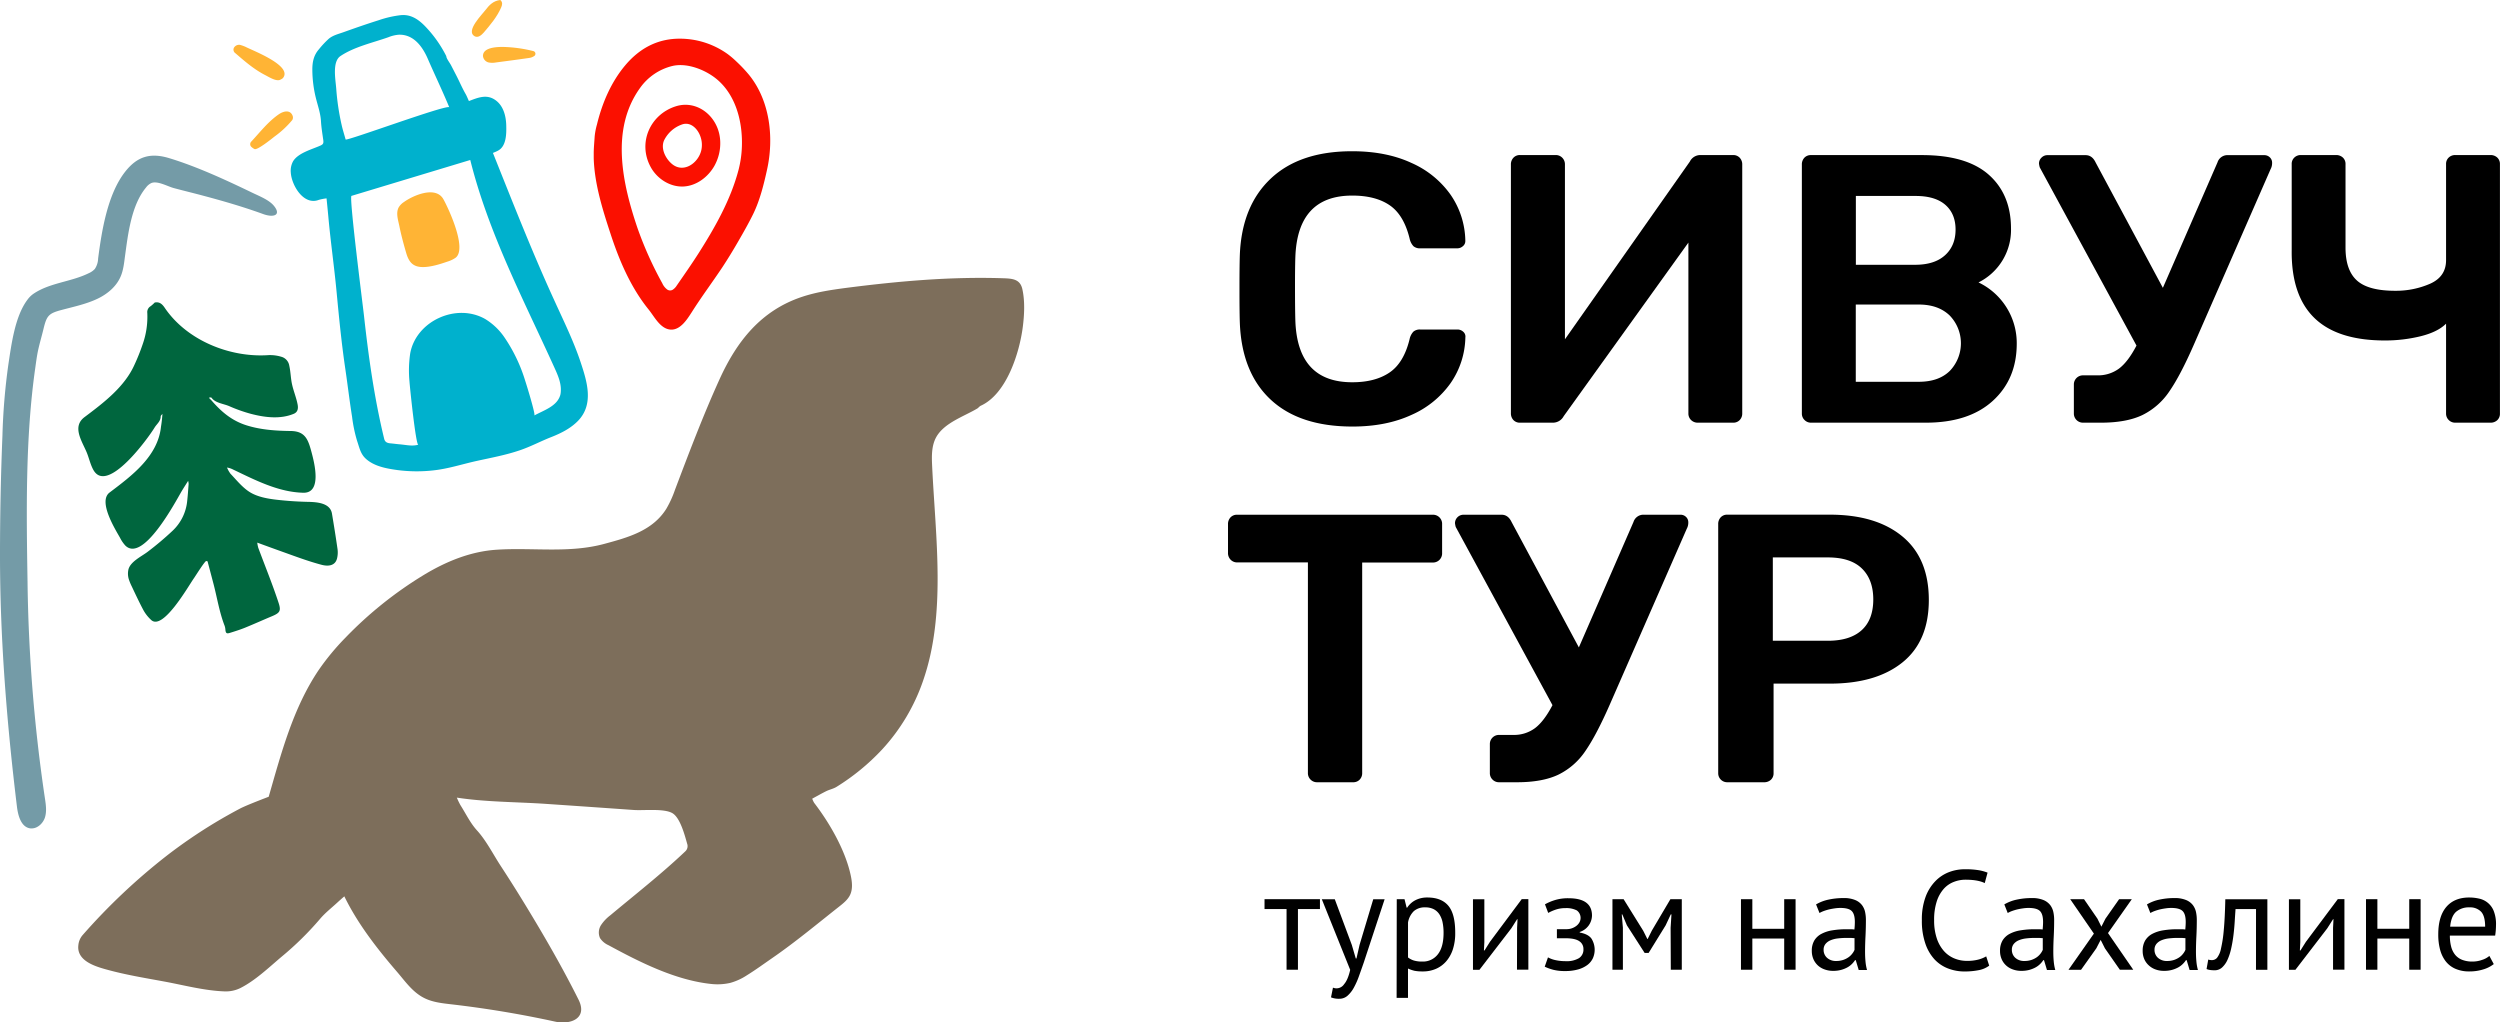 <svg xmlns="http://www.w3.org/2000/svg" viewBox="0 0 1098.53 449.25"><defs><style>.cls-1{fill:#7d6e5b;}.cls-2{fill:#00663e;}.cls-3{fill:#749ba7;}.cls-4{fill:#fb1000;}.cls-5{fill:#ffb435;}.cls-6{fill:#00b1cd;}</style></defs><title>Ресурс 3</title><g id="Слой_2" data-name="Слой 2"><g id="Слой_1_копия2_" data-name="Слой 1 (копия2)"><path class="cls-1" d="M405.66,299a85.45,85.45,0,0,1-18.07,30.35,98,98,0,0,1-19.95,16.37c-1.39.88-3.12,1.21-4.61,1.94-2,1-3.95,2.11-6.13,3.29a9.45,9.45,0,0,0,.88,1.87c6.91,9,14,21.33,16.19,32.57.5,2.61.71,5.43-.43,7.84-1,2.1-2.88,3.61-4.7,5.05-9.73,7.67-19.27,15.64-29.46,22.67-3.72,2.57-7.38,5.25-11.23,7.63a25.78,25.78,0,0,1-7.33,3.33,25.3,25.3,0,0,1-8.46.44c-15.65-1.7-31.24-9.55-44.94-17a8.6,8.6,0,0,1-3.76-3.14,6,6,0,0,1,.43-5.7,17.66,17.66,0,0,1,4.09-4.32c11-9.19,22.48-18.17,32.9-28.05a3.12,3.12,0,0,0,.87-3.38c-1-3.55-3-11.27-6.37-13.37-3.59-2.26-12.71-1.17-17-1.47q-19.35-1.37-38.71-2.69c-12.72-.87-26.36-.77-39.13-2.75a29.65,29.65,0,0,0,1.58,3.31c2.38,3.73,4.26,7.78,7.29,11.12,4,4.39,7,10.32,10.21,15.28Q225.59,389,231.06,398c8.19,13.44,16.1,27.14,23.14,41.23,4.19,8.37-3.64,11.13-10.19,9.7a461.44,461.44,0,0,0-45.68-7.62c-3.88-.45-7.86-.87-11.41-2.52-5.47-2.53-8.76-7.47-12.56-11.87-8.69-10.1-17.18-21-23.06-33.06-1.15,1-2.14,1.88-3.1,2.76-2.57,2.38-5.39,4.56-7.62,7.22a136.61,136.61,0,0,1-17,16.69c-5.53,4.68-11.45,10.36-17.95,13.63a14.51,14.51,0,0,1-7.22,1.46c-8.9-.37-17.55-2.72-26.27-4.33s-17.3-3-25.81-5.4c-5.21-1.44-12.73-4-11.89-10.63a7.84,7.84,0,0,1,1.86-4.36,269.72,269.72,0,0,1,37.1-35,225,225,0,0,1,21-14.36q5.49-3.3,11.16-6.29c3-1.55,12.3-5.06,12.51-5.15,5.51-19.13,10.7-39,22-55.73a107.2,107.2,0,0,1,11.72-14.16,171.53,171.53,0,0,1,34.16-27.4c9.94-6.05,20.8-10.56,32.53-11.27,15.75-1,31.57,1.65,47.08-2.56,10.32-2.79,21.19-5.73,27.24-15.43a46.6,46.6,0,0,0,3.84-8.44c6.18-16.32,12.3-32.5,19.48-48.33,7.58-16.72,18.18-30.3,36.3-36.34,6.42-2.14,13.16-3.12,19.87-4,22.7-2.9,45.41-4.92,68.32-4.18,4.18.13,7.63.33,8.62,4.77,1.18,5.29.88,11.29.2,16.62-1.44,11.26-7.06,29.44-18.46,34.63-.57.26-1,.88-1.51,1.21-5.86,3.49-14.46,6.27-18,12.47-2.22,3.9-2.07,8.66-1.85,13.14C411.14,236.63,415.76,269.8,405.66,299Z"/><path class="cls-2" d="M90.65,246.51c-.57-.13-4.88,6.79-5.43,7.56-2.44,3.44-13.63,23.26-18.82,18.33a17.08,17.08,0,0,1-3.35-4.23c-1.83-3.42-3.46-6.92-5.12-10.43A23.78,23.78,0,0,1,56.76,255a8.39,8.39,0,0,1-.32-4.8c.91-3.47,5.77-5.7,8.42-7.72a136,136,0,0,0,10.87-9.16,20.68,20.68,0,0,0,6.49-12.87c.3-2.59.46-5.2.67-7.81a8.89,8.89,0,0,0-.21-1.36c-1.12,1.78-2,3.14-2.84,4.54-2.78,4.75-17,31.65-24.79,23.88a15.2,15.2,0,0,1-2.31-3.4c-2.21-3.91-9.74-16-4.59-19.88,9.61-7.26,21.22-15.82,22.59-28.9a56.49,56.49,0,0,0,.63-5.67c-.26.38-.76.76-.76,1.14,0,2.14-1.73,3.31-2.69,4.9-3,4.91-20.4,28.82-26.65,19-1.42-2.25-2.1-5.47-3.13-8-2.07-5-6.63-11.37-1-15.6,8.36-6.28,17.67-13.3,22-23.13a86.9,86.9,0,0,0,3.49-8.71,36.19,36.19,0,0,0,2.09-14,3,3,0,0,1,1.5-2.92A18.44,18.44,0,0,0,68,132.93c1.83-.35,3.06.36,4.35,2.27,9.72,14.4,28.75,22.06,45.77,20.84a17.11,17.11,0,0,1,6,.89,4.84,4.84,0,0,1,3,3.81c.59,2.62.61,5.3,1.16,7.92.65,3.08,1.91,6,2.5,9.1.33,1.73.08,3.31-1.66,4.05-6,2.52-12.92,1.61-19,0a66.49,66.49,0,0,1-9.37-3.33c-2.45-1.08-6.11-1.35-7.77-3.68-.16-.22-.63-.22-1.19,0,.46.47.94.92,1.37,1.41,4.29,4.9,8.8,8.66,15.08,10.66s13,2.44,19.51,2.52c6.37.08,7.66,3.73,9.17,9.43,1.25,4.7,4.62,17.89-3.64,17.7-11-.26-21.16-5.58-30.86-10.2a8.64,8.64,0,0,0-2.67-.88,12.26,12.26,0,0,0,1.53,2.73c2.67,2.8,5.41,6.26,8.76,8.24s7.58,2.72,11.51,3.18q6.63.76,13.31.92c3.87.08,10.15.25,11,5.13.88,5.24,1.72,10.48,2.47,15.74a11,11,0,0,1-.2,3.88c-.79,3.46-4,3.68-6.89,2.9-5.78-1.53-11.58-3.72-17.2-5.73-3.68-1.32-7.34-2.65-11-4a15,15,0,0,0,.44,2.27c3,8.07,6.25,16,8.94,24.2,1.17,3.57.55,4.41-2.89,5.87-4,1.67-7.91,3.44-11.91,5.07-2.16.87-4.4,1.57-6.64,2.27-1.4.44-1.79.1-1.94-1.39a6.4,6.4,0,0,0-.32-1.7c-2.34-6-3.29-12.29-4.9-18.44q-1.31-5-2.62-9.93Z"/><path class="cls-3" d="M14.28,364a4.62,4.62,0,0,1-1,0c-4-.58-5.34-5.53-5.83-9.51C3,317.79,0,280.88,0,243.93q0-26.25,1.07-52.48a277.9,277.9,0,0,1,2.59-31.18C5,151.48,6.52,139.13,12,131.79a11.1,11.1,0,0,1,2.51-2.56c7.18-5,16.66-5.31,24.48-9.18a7.9,7.9,0,0,0,2.68-1.87,8.62,8.62,0,0,0,1.44-4.52c1.56-12.09,4.11-28.25,11.84-38.14,5.27-6.75,11.1-8.58,19.48-6,12.27,3.73,25.14,9.72,36.69,15.29,2.89,1.39,7,3,9.14,5.51,3.56,4.25,0,5.42-4.62,3.74-8.56-3.11-17.31-5.66-26.1-8-4.4-1.19-8.85-2.25-13.26-3.44-2.64-.72-7-3.23-9.7-2.22a6.12,6.12,0,0,0-2.42,2c-6.45,7.77-7.89,20.39-9.22,30.09-.41,3.06-.71,6.19-1.92,9-1.85,4.36-5.72,7.62-10,9.7-4.95,2.4-10.63,3.59-15.92,5-5.78,1.52-6.59,2.56-8,8.41-.75,3.12-1.68,6.2-2.36,9.33-.55,2.58-.88,5.2-1.25,7.81-4.35,30.64-3.89,62.76-3.39,93.68a704.52,704.52,0,0,0,7.62,95.25c.44,2.87.89,5.86,0,8.62C18.94,361.63,16.76,363.82,14.28,364Z"/><path class="cls-4" d="M319.76,23.77A39,39,0,0,1,323.55,27a63.87,63.87,0,0,1,5.6,5.92c9.21,11.38,11,27.64,7.91,41.58-1.42,6.49-3.12,13.36-6,19.33-2.08,4.27-4.45,8.4-6.83,12.52-2.14,3.71-4.38,7.38-6.76,11-4.42,6.65-9.19,13-13.48,19.79-2,3.1-5,7.95-9.29,7.69-4.55-.28-7.15-5.7-9.66-8.79-7.9-9.75-13-21.71-16.84-33.54-3.45-10.5-7-21.85-7.31-33,0-.86,0-1.73,0-2.6.05-2.33.27-4.67.42-7a29.83,29.83,0,0,1,1-5.19c2.26-9.32,6.14-18.52,12.42-26,6.45-7.65,14.52-11.92,24.68-11.71A36,36,0,0,1,319.76,23.77ZM295.52,127.36a5.71,5.71,0,0,0,1.83-1.86c3.34-4.84,6.72-9.65,9.87-14.62,7.16-11.31,13.84-23.15,17.28-36.14A47,47,0,0,0,326,64.19c.36-11.53-3.15-24.33-13.21-31C308,30,301.17,27.64,295.42,29a24.53,24.53,0,0,0-14.15,9.62c-13.12,18.19-7.79,42-1.16,61.57A159,159,0,0,0,291,124.44a6.93,6.93,0,0,0,2.17,2.77A2.22,2.22,0,0,0,295.52,127.36Z"/><path class="cls-5" d="M105.38,19.7a16.49,16.49,0,0,1,2.57.91c3.15,1.66,20.85,8.3,16.36,13.71a4.11,4.11,0,0,1-1.09.68c-1.71,1-5.22-1.25-6.68-2-4.89-2.5-9-6.07-13.11-9.62a1.87,1.87,0,0,1-.65-2.37A2.64,2.64,0,0,1,105.38,19.7Z"/><path class="cls-5" d="M111.78,65.47a6,6,0,0,1-1.51-1.11,1.65,1.65,0,0,1,.2-2.2c3.85-4.15,7.4-8.77,12.13-12,2-1.33,4.94-2.08,6,.76a2.17,2.17,0,0,1-.17,1.82,42,42,0,0,1-7.84,7.29C119.7,60.74,112.89,66.26,111.78,65.47Z"/><path class="cls-5" d="M220.9,20.62a60,60,0,0,1,13.54,1.85,1.21,1.21,0,0,1,.17,2.23,5.08,5.08,0,0,1-2,.75c-4.9.71-9.81,1.36-14.72,2a8.4,8.4,0,0,1-3.16,0,3.25,3.25,0,0,1-2.51-2.86C212.21,21.52,216.23,20.6,220.9,20.62Z"/><path class="cls-5" d="M219.83,0c1.21,1,.83,2.28.34,3.38-1.8,4.09-4.68,7.5-7.56,10.87-1,1.14-2.55,2.58-4.15,1.63-3.89-2.33,3.42-9.53,4.8-11.4C215,2.16,216.85.33,219.83,0Z"/><path class="cls-6" d="M255.2,159.36c-3.06-9.27-7.44-18.17-11.46-27C233.94,111,225.36,89.08,216.6,67.2c.91-.39,1.58-.64,2.22-1,3.74-1.94,3.73-7.52,3.63-11.2-.12-4.08-1.26-8.54-4.74-11-3.86-2.77-7.75-1.08-11.66.41-.48-1-.9-2.15-1.48-3.16-1.52-2.64-2.7-5.46-4.1-8.17l-2.26-4.38c-.5-1-2.09-3-2.09-4a53.39,53.39,0,0,0-9.57-13.42c-2.89-2.9-6.1-5-10.32-4.63a45.84,45.84,0,0,0-9.84,2.24c-5.24,1.65-10.43,3.46-15.61,5.31-2.21.78-4.48,1.32-6.31,2.83a40.54,40.54,0,0,0-4.34,4.64c-2.35,2.69-2.93,5.75-2.88,9.28a52.5,52.5,0,0,0,1.5,11.91c.84,3.44,2.09,6.84,2.29,10.4.16,2.75.62,5.49,1,8.22.2,1.42,0,1.91-1.18,2.46-3.73,1.69-9.83,3.22-12.08,6.94a8.59,8.59,0,0,0-1,4.94c.32,5.53,5.61,14.62,12.33,12a20.51,20.51,0,0,1,3.38-.65c.29,2.9.54,5.39.77,7.88,1,11.14,2.6,22.17,3.65,33.31,1.08,11.42,2.2,22.84,3.89,34.19,1,6.84,1.81,13.73,2.9,20.56a64,64,0,0,0,2.21,10.62c1,2.87,1.45,5.66,3.81,7.82,3.69,3.38,9.12,4.34,13.9,5a65.26,65.26,0,0,0,15.74.15c6.56-.69,12.75-2.76,19.16-4.17s12.66-2.55,18.87-4.66c4.77-1.61,9.2-4,13.86-5.82,4.3-1.7,8.51-3.8,11.78-7.17C261,177.61,258,167.79,255.2,159.36ZM150.14,55a106.49,106.49,0,0,1-2.39-16c-.28-3.92-1.89-11.87,1.87-14.38,6.1-4.08,14.13-5.82,21-8.25a15.47,15.47,0,0,1,4.67-1.12c6.43-.17,10.33,5.16,12.66,10.52,3.1,7.14,6.51,14.22,9.47,21.39-.68-1.52-45.31,15-45.55,14.13C151.21,58.9,150.59,57,150.14,55Zm96,118.75c-1.47,4.8-7.16,6.52-11.35,8.81.64-.35-3.58-14-4-15.21a70,70,0,0,0-9.06-19,27.68,27.68,0,0,0-8.55-8.18c-12.68-7.2-30.35.9-32.93,15.12a50.85,50.85,0,0,0-.32,12.33c.13,2.19,2.79,28.1,3.89,27.78-2.7.8-5.43.07-8.16-.16-1.37-.11-2.73-.31-4.1-.43s-2.38-.5-2.75-2c-4.31-17.75-6.85-35.87-8.86-54-.5-4.56-6.63-52.4-5.51-52.74l52.2-15.77c8,32.08,23.42,61.36,37,91.29,1.49,3.27,3,6.71,2.79,10.29A8.64,8.64,0,0,1,246.17,173.71Z"/><path class="cls-5" d="M185.6,117.35c-4.31-.08-6-2.38-7.13-6.26s-2.2-7.83-3-11.82c-.52-2.53-1.6-5.67-.29-8.13a7.23,7.23,0,0,1,2.31-2.36c4-2.88,13.54-7.06,17.12-1.61,1.18,1.79,11.17,21.9,5.56,26.1a12.73,12.73,0,0,1-3.57,1.69C193.58,116,189.27,117.42,185.6,117.35Z"/><path class="cls-4" d="M316.48,62.15a18.23,18.23,0,0,0-1.14-5.69c-2.86-7.55-10.61-12.24-18.44-9.73-11.26,3.61-16.75,16.05-11,26.63,2.81,5.2,8.55,8.89,14.45,8.59,5.69-.29,10.8-4.15,13.59-9.11A20.39,20.39,0,0,0,316.48,62.15Zm-8.28,3.69c-1.22,5.83-8,10.64-13.17,6-2.68-2.38-4.75-6.59-3.25-10.11a13.85,13.85,0,0,1,7.81-7c2.65-1,5.08.28,6.72,2.48a10.5,10.5,0,0,1,1.54,3A10.75,10.75,0,0,1,308.2,65.84Z"/><path d="M558.33,175.57q-12.69-11.85-13.53-33.69-.16-4.53-.16-14.78,0-10.41.16-15.12.84-21.49,13.61-33.52t35.79-12q14.94,0,26,5.13a41.42,41.42,0,0,1,17.22,14,36.52,36.52,0,0,1,6.46,20v.33a2.84,2.84,0,0,1-1.09,2.27,3.66,3.66,0,0,1-2.43.93H624.1a4.32,4.32,0,0,1-3-.93,6.92,6.92,0,0,1-1.68-3.28q-2.52-10.41-8.74-14.69T594.2,85.94q-24,0-25,26.88-.17,4.53-.16,14t.16,14.27q1,26.9,25,26.88,10.08,0,16.38-4.28t8.82-14.7a6.88,6.88,0,0,1,1.68-3.27,4.32,4.32,0,0,1,3-.93h16.3a3.73,3.73,0,0,1,2.6,1,2.79,2.79,0,0,1,.92,2.52,36.46,36.46,0,0,1-6.46,20,41.44,41.44,0,0,1-17.22,14q-11.1,5.13-26,5.12Q571,187.41,558.33,175.57Z"/><path d="M665,184.56a4.27,4.27,0,0,1-1.09-3V72.33a4.24,4.24,0,0,1,1.09-3A3.83,3.83,0,0,1,668,68.13h15.62a3.93,3.93,0,0,1,2.86,1.18,4.09,4.09,0,0,1,1.17,3v76.78L742.54,71a5.13,5.13,0,0,1,4.87-2.86h14.11a3.83,3.83,0,0,1,2.94,1.18,4.25,4.25,0,0,1,1.1,3V181.7a4.06,4.06,0,0,1-1.1,2.86,3.82,3.82,0,0,1-2.94,1.17H746.07a4.12,4.12,0,0,1-3-1.17,3.92,3.92,0,0,1-1.17-2.86V106.6L687.1,182.88a5.35,5.35,0,0,1-4.87,2.85H668A3.82,3.82,0,0,1,665,184.56Z"/><path d="M792.94,184.56a3.89,3.89,0,0,1-1.18-2.86V72.33a4.24,4.24,0,0,1,1.09-3,3.84,3.84,0,0,1,2.94-1.18h48.72q19.66,0,29.4,8.65t9.75,23.61a25.76,25.76,0,0,1-14.28,23.69A29.56,29.56,0,0,1,886.18,151q0,15.61-10.59,25.2T846,185.73H795.79A3.88,3.88,0,0,1,792.94,184.56Zm48.55-68.21q8.57,0,13.19-4.2t4.62-11.26q0-7-4.54-10.92t-13.27-3.86h-26v30.24Zm1.68,51.41q8.73,0,13.61-4.79a17.55,17.55,0,0,0-.09-24.36q-5-4.79-13.52-4.79H815.45v33.94Z"/><path d="M997.39,69.14a3.2,3.2,0,0,1,1,2.35,5.66,5.66,0,0,1-.67,2.86L964,151.46q-5.88,13.44-10.75,20.5a30.46,30.46,0,0,1-11.84,10.41q-7,3.36-18.23,3.36h-7.9a4,4,0,0,1-4-4V168.93a4,4,0,0,1,4-4h6.22a15.48,15.48,0,0,0,9.66-3q3.95-3,7.64-10.08l-42.5-78.29a9.79,9.79,0,0,1-.34-1.68,3.52,3.52,0,0,1,1.09-2.6,3.57,3.57,0,0,1,2.61-1.1h16.8c1.9,0,3.36,1.07,4.37,3.19l29.56,55.11,24-55.11a4.57,4.57,0,0,1,4.7-3.19h15.79A3.42,3.42,0,0,1,997.39,69.14Z"/><path d="M1076,184.56a3.92,3.92,0,0,1-1.17-2.86V142.22c-2.47,2.47-6.22,4.31-11.26,5.55a65.66,65.66,0,0,1-15.62,1.84q-20.84,0-31-9.91T1007,110V72.17a3.8,3.8,0,0,1,1.17-2.94,4,4,0,0,1,2.86-1.1h15.45a4.28,4.28,0,0,1,3,1.1,3.8,3.8,0,0,1,1.17,2.94v36.62q0,9.92,5,14.45t16.8,4.53a37.4,37.4,0,0,0,15.38-3.1q7-3.12,7-10.34V72.17a3.8,3.8,0,0,1,1.17-2.94,4.06,4.06,0,0,1,2.86-1.1h15.46a4.25,4.25,0,0,1,3,1.1,3.81,3.81,0,0,1,1.18,2.94V181.7a3.84,3.84,0,0,1-1.18,2.94,4.24,4.24,0,0,1-3,1.09h-15.46A3.92,3.92,0,0,1,1076,184.56Z"/><path d="M575.88,342.56a3.92,3.92,0,0,1-1.17-2.86V247.13H543.63a3.9,3.9,0,0,1-2.86-1.17,4.12,4.12,0,0,1-1.17-3v-12.6a4.24,4.24,0,0,1,1.09-3,3.83,3.83,0,0,1,2.94-1.18h85.85a4,4,0,0,1,4.2,4.2v12.6a4,4,0,0,1-4.2,4.2H598.56V339.7a4.05,4.05,0,0,1-1.09,2.86,3.83,3.83,0,0,1-2.94,1.17H578.74A3.92,3.92,0,0,1,575.88,342.56Z"/><path d="M740.86,227.14a3.24,3.24,0,0,1,1,2.35,5.66,5.66,0,0,1-.68,2.86l-33.76,77.11q-5.89,13.44-10.76,20.5a30.39,30.39,0,0,1-11.84,10.41q-7,3.36-18.23,3.36h-7.89a3.89,3.89,0,0,1-2.86-1.17,3.93,3.93,0,0,1-1.18-2.86V326.93a4,4,0,0,1,4-4h6.21a15.44,15.44,0,0,0,9.66-3q3.95-3,7.65-10.08l-42.51-78.29a10.43,10.43,0,0,1-.33-1.68,3.74,3.74,0,0,1,3.69-3.7h16.8c1.91,0,3.36,1.07,4.37,3.19l29.57,55.11,24-55.11a4.58,4.58,0,0,1,4.71-3.19h15.79A3.42,3.42,0,0,1,740.86,227.14Z"/><path d="M756.14,342.56A3.92,3.92,0,0,1,755,339.7V230.33a4.24,4.24,0,0,1,1.09-3,3.84,3.84,0,0,1,2.94-1.18h45q20.33,0,31.92,9.58t11.6,27.89q0,18.13-11.6,27.46T804,300.39H779.33V339.7a3.84,3.84,0,0,1-1.18,2.94,4.24,4.24,0,0,1-3,1.09H759A3.92,3.92,0,0,1,756.14,342.56Zm47-61q9.75,0,14.87-4.62t5.13-13.52q0-8.73-5-13.61t-15-4.87H779v36.62Z"/><path d="M580,399.45h-9.67v26.66h-5V399.45h-9.68v-4.34H580Z"/><path d="M594,415.2l1.74,5.95h.31l1.37-6,6-20h5L599.24,423c-.7,2-1.4,4-2.08,5.89a34.06,34.06,0,0,1-2.26,5.09,13.14,13.14,0,0,1-2.79,3.56,5.33,5.33,0,0,1-3.6,1.33,9.11,9.11,0,0,1-3.65-.62l.86-4.27a4,4,0,0,0,4.9-1.52c1.08-1.22,2-3.32,2.67-6.3l-12.46-31h5.7Z"/><path d="M613.75,395.11h3.41l.93,3.72h.25a9.51,9.51,0,0,1,3.68-3.31,11.25,11.25,0,0,1,5.18-1.15q6.19,0,9.24,3.66t3,12a22.66,22.66,0,0,1-1,7,15.42,15.42,0,0,1-2.89,5.3,12.58,12.58,0,0,1-4.49,3.35,14.14,14.14,0,0,1-5.86,1.18,18.25,18.25,0,0,1-3.63-.28,15.17,15.17,0,0,1-2.88-1v12.9h-5Zm12.52,3.6a7.21,7.21,0,0,0-5,1.64,9.15,9.15,0,0,0-2.57,5v15.37a8.2,8.2,0,0,0,2.54,1.33,12.5,12.5,0,0,0,3.78.47,8.2,8.2,0,0,0,6.79-3.19c1.68-2.13,2.51-5.26,2.51-9.4a22.69,22.69,0,0,0-.43-4.62,10.15,10.15,0,0,0-1.4-3.53,6.57,6.57,0,0,0-2.48-2.26A7.88,7.88,0,0,0,626.27,398.71Z"/><path d="M666.63,407.76l.19-3.84h-.19l-2.54,4-14,18.22h-2.85v-31h5V414l-.19,3.66h.25l2.42-3.84,13.95-18.73h2.91v31h-5Z"/><path d="M684.12,412.29v-4h4.34a7,7,0,0,0,4.15-1.4,5.13,5.13,0,0,0,1.39-1.55,4.07,4.07,0,0,0-1.14-5.3,10.1,10.1,0,0,0-5-1,13.11,13.11,0,0,0-4.43.72,19.91,19.91,0,0,0-3.13,1.39l-1.42-3.78a22,22,0,0,1,4.37-1.86,19.52,19.52,0,0,1,6-.81q10.29,0,10.29,7.63a7.75,7.75,0,0,1-5.39,7.19v.25q3.66.67,5.11,2.6a9.18,9.18,0,0,1,.65,8.74,8.06,8.06,0,0,1-2.41,2.92,12.44,12.44,0,0,1-4.07,1.95,20.53,20.53,0,0,1-5.67.71,20.27,20.27,0,0,1-5.24-.56,21.37,21.37,0,0,1-3.75-1.36l1.43-4.09a12,12,0,0,0,3.44,1.24,20.69,20.69,0,0,0,4.37.43,10.56,10.56,0,0,0,5.77-1.3,4.43,4.43,0,0,0,2-4,4,4,0,0,0-1.86-3.5q-1.86-1.28-6.14-1.27Z"/><path d="M734.09,407.7l.37-5.89h-.31l-2.23,4.77-7.5,12.16h-1.74l-7.81-12.16-2-4.77h-.25l.5,5.83v18.47h-4.59v-31h4.9L722.06,409l1.8,3.6H724l1.86-3.72L734,395.11h5v31h-4.83Z"/><path d="M784,412.41H770v13.7h-5v-31h5v13h14v-13h5v31h-5Z"/><path d="M798,397.41a18,18,0,0,1,5.49-2.11,30.85,30.85,0,0,1,6.54-.68,12.84,12.84,0,0,1,5.17.87,7.17,7.17,0,0,1,3,2.26,7.65,7.65,0,0,1,1.36,3.07,16.56,16.56,0,0,1,.34,3.35c0,2.48-.06,4.89-.18,7.25s-.19,4.59-.19,6.7c0,1.53.06,3,.19,4.34a20.34,20.34,0,0,0,.68,3.78h-3.66l-1.3-4.34h-.31a10.17,10.17,0,0,1-1.39,1.7,8.75,8.75,0,0,1-2,1.49,12.43,12.43,0,0,1-2.73,1.09,13.08,13.08,0,0,1-3.53.43,10.78,10.78,0,0,1-3.69-.62,8.51,8.51,0,0,1-3-1.77,8.32,8.32,0,0,1-1.95-2.76,9,9,0,0,1-.71-3.65,8.65,8.65,0,0,1,1.11-4.56,8,8,0,0,1,3.14-2.91,15.24,15.24,0,0,1,4.83-1.55,38.43,38.43,0,0,1,6.23-.47h1.71a12.36,12.36,0,0,1,1.7.12,32.19,32.19,0,0,0,.19-3.34q0-3.42-1.37-4.78c-.9-.91-2.56-1.36-5-1.36a16.78,16.78,0,0,0-2.26.16c-.8.11-1.63.25-2.48.44a21.37,21.37,0,0,0-2.42.71,11.76,11.76,0,0,0-2,.92Zm8.8,24.86a9.58,9.58,0,0,0,3.1-.46,9.13,9.13,0,0,0,2.36-1.18,7.5,7.5,0,0,0,1.64-1.58,6.63,6.63,0,0,0,1-1.68v-5.14c-.58,0-1.17-.08-1.76-.1l-1.77,0a32.85,32.85,0,0,0-3.75.22,11.84,11.84,0,0,0-3.23.81,5.66,5.66,0,0,0-2.23,1.61,3.91,3.91,0,0,0-.84,2.57,4.6,4.6,0,0,0,1.55,3.57A5.72,5.72,0,0,0,806.81,422.27Z"/><path d="M874.08,424.32a11.12,11.12,0,0,1-4.71,2,31.8,31.8,0,0,1-6.08.56,20.06,20.06,0,0,1-7.31-1.33,15.94,15.94,0,0,1-6-4.07,19.37,19.37,0,0,1-4-7,30.33,30.33,0,0,1-1.49-10.08,28.57,28.57,0,0,1,1.64-10.32,19.77,19.77,0,0,1,4.34-6.94,16.69,16.69,0,0,1,6-3.94,19.39,19.39,0,0,1,6.82-1.24,37.16,37.16,0,0,1,6.07.4,19.27,19.27,0,0,1,4,1.09l-1.24,4.59q-3-1.49-8.49-1.49a14.16,14.16,0,0,0-5,.93,11.44,11.44,0,0,0-4.44,3,15.44,15.44,0,0,0-3.13,5.51,26,26,0,0,0-1.18,8.37,24.62,24.62,0,0,0,1.12,7.82,16.08,16.08,0,0,0,3.07,5.58,12.52,12.52,0,0,0,4.59,3.34,14.39,14.39,0,0,0,5.73,1.12,19,19,0,0,0,4.87-.56,13.36,13.36,0,0,0,3.5-1.42Z"/><path d="M880.72,397.41a18,18,0,0,1,5.48-2.11,31,31,0,0,1,6.54-.68,12.89,12.89,0,0,1,5.18.87,7.3,7.3,0,0,1,3,2.26,7.79,7.79,0,0,1,1.36,3.07,16.56,16.56,0,0,1,.34,3.35c0,2.48-.06,4.89-.18,7.25s-.19,4.59-.19,6.7c0,1.53.06,3,.19,4.34a20.34,20.34,0,0,0,.68,3.78h-3.66l-1.3-4.34h-.31a9.77,9.77,0,0,1-1.4,1.7,8.9,8.9,0,0,1-2,1.49,12.64,12.64,0,0,1-2.73,1.09,13.08,13.08,0,0,1-3.53.43,10.74,10.74,0,0,1-3.69-.62,8.51,8.51,0,0,1-3-1.77,8,8,0,0,1-1.95-2.76,8.84,8.84,0,0,1-.71-3.65,8.65,8.65,0,0,1,1.11-4.56,8.07,8.07,0,0,1,3.13-2.91,15.39,15.39,0,0,1,4.84-1.55,38.43,38.43,0,0,1,6.23-.47h1.7a12.51,12.51,0,0,1,1.71.12c.12-1.24.19-2.35.19-3.34q0-3.42-1.37-4.78t-5-1.36a16.66,16.66,0,0,0-2.26.16c-.81.11-1.64.25-2.48.44a20.78,20.78,0,0,0-2.42.71,11.41,11.41,0,0,0-2,.92Zm8.8,24.86a9.58,9.58,0,0,0,3.1-.46,9.3,9.3,0,0,0,2.36-1.18,7.73,7.73,0,0,0,1.64-1.58,7.3,7.3,0,0,0,1-1.68v-5.14c-.58,0-1.17-.08-1.77-.1l-1.76,0a32.89,32.89,0,0,0-3.76.22,11.86,11.86,0,0,0-3.22.81,5.66,5.66,0,0,0-2.23,1.61,3.91,3.91,0,0,0-.84,2.57,4.6,4.6,0,0,0,1.55,3.57A5.71,5.71,0,0,0,889.52,422.27Z"/><path d="M920.08,410.24l-10.41-15.13h6.07l5.89,8.56,1.74,3.53,1.8-3.53,6-8.56h5.58L926.28,410l11.1,16.12h-5.89l-6.57-9.42L923.06,413l-1.92,3.72-6.7,9.42h-5.52Z"/><path d="M943.4,397.41a18,18,0,0,1,5.48-2.11,31,31,0,0,1,6.54-.68,12.89,12.89,0,0,1,5.18.87,7.24,7.24,0,0,1,3,2.26,7.79,7.79,0,0,1,1.36,3.07,16.56,16.56,0,0,1,.34,3.35c0,2.48-.06,4.89-.18,7.25s-.19,4.59-.19,6.7c0,1.53.06,3,.19,4.34a20.34,20.34,0,0,0,.68,3.78h-3.66l-1.3-4.34h-.31a9.77,9.77,0,0,1-1.4,1.7,8.9,8.9,0,0,1-2,1.49,12.64,12.64,0,0,1-2.73,1.09,13.08,13.08,0,0,1-3.53.43,10.74,10.74,0,0,1-3.69-.62,8.51,8.51,0,0,1-2.95-1.77,8,8,0,0,1-2-2.76,8.84,8.84,0,0,1-.71-3.65,8.65,8.65,0,0,1,1.11-4.56,8.07,8.07,0,0,1,3.13-2.91,15.39,15.39,0,0,1,4.84-1.55,38.43,38.43,0,0,1,6.23-.47h1.7a12.51,12.51,0,0,1,1.71.12c.12-1.24.19-2.35.19-3.34q0-3.42-1.37-4.78t-5-1.36a16.78,16.78,0,0,0-2.26.16c-.81.11-1.63.25-2.48.44a21.37,21.37,0,0,0-2.42.71,11.41,11.41,0,0,0-2,.92Zm8.8,24.86a9.58,9.58,0,0,0,3.1-.46,9.3,9.3,0,0,0,2.36-1.18,7.5,7.5,0,0,0,1.64-1.58,7.3,7.3,0,0,0,1-1.68v-5.14c-.58,0-1.17-.08-1.77-.1l-1.76,0a32.58,32.58,0,0,0-3.75.22,11.84,11.84,0,0,0-3.23.81,5.66,5.66,0,0,0-2.23,1.61,3.91,3.91,0,0,0-.84,2.57,4.6,4.6,0,0,0,1.55,3.57A5.71,5.71,0,0,0,952.2,422.27Z"/><path d="M991.32,399.45h-9c-.12,1.74-.25,3.61-.37,5.62s-.31,4-.56,6-.58,3.93-1,5.77a24.54,24.54,0,0,1-1.58,4.86,10.22,10.22,0,0,1-2.36,3.38,4.73,4.73,0,0,1-3.31,1.27,15.19,15.19,0,0,1-2-.12,5.75,5.75,0,0,1-1.55-.43l.74-4.16a5,5,0,0,0,1.62.25,3,3,0,0,0,2.23-1,9.5,9.5,0,0,0,1.73-4,56.78,56.78,0,0,0,1.24-8.16q.5-5.2.68-13.58h18.48v31h-5Z"/><path d="M1025.17,407.76l.19-3.84h-.19l-2.54,4-14,18.22h-2.85v-31h5V414l-.19,3.66h.25l2.42-3.84,14-18.73h2.91v31h-5Z"/><path d="M1058.65,412.41h-14v13.7h-5v-31h5v13h14v-13h5v31h-5Z"/><path d="M1095.79,423.63a13.89,13.89,0,0,1-4.68,2.36,20.21,20.21,0,0,1-6,.87,15,15,0,0,1-6.14-1.15,10.92,10.92,0,0,1-4.28-3.28,14.29,14.29,0,0,1-2.48-5.12,25.47,25.47,0,0,1-.81-6.7q0-7.94,3.54-12.09t10.1-4.15a19.56,19.56,0,0,1,4.22.47,8.89,8.89,0,0,1,6.51,5.45,15.82,15.82,0,0,1,1,6.29,30.39,30.39,0,0,1-.37,4.53h-19.9a19.1,19.1,0,0,0,.56,4.84,9.47,9.47,0,0,0,1.73,3.56,7.52,7.52,0,0,0,3.07,2.23,12.12,12.12,0,0,0,4.62.78,12.53,12.53,0,0,0,4.22-.75,8.9,8.9,0,0,0,3.16-1.73Zm-10.66-24.92a8.58,8.58,0,0,0-5.86,1.92q-2.2,1.92-2.64,6.57H1092q0-4.71-1.8-6.6A6.68,6.68,0,0,0,1085.13,398.71Z"/></g></g></svg>